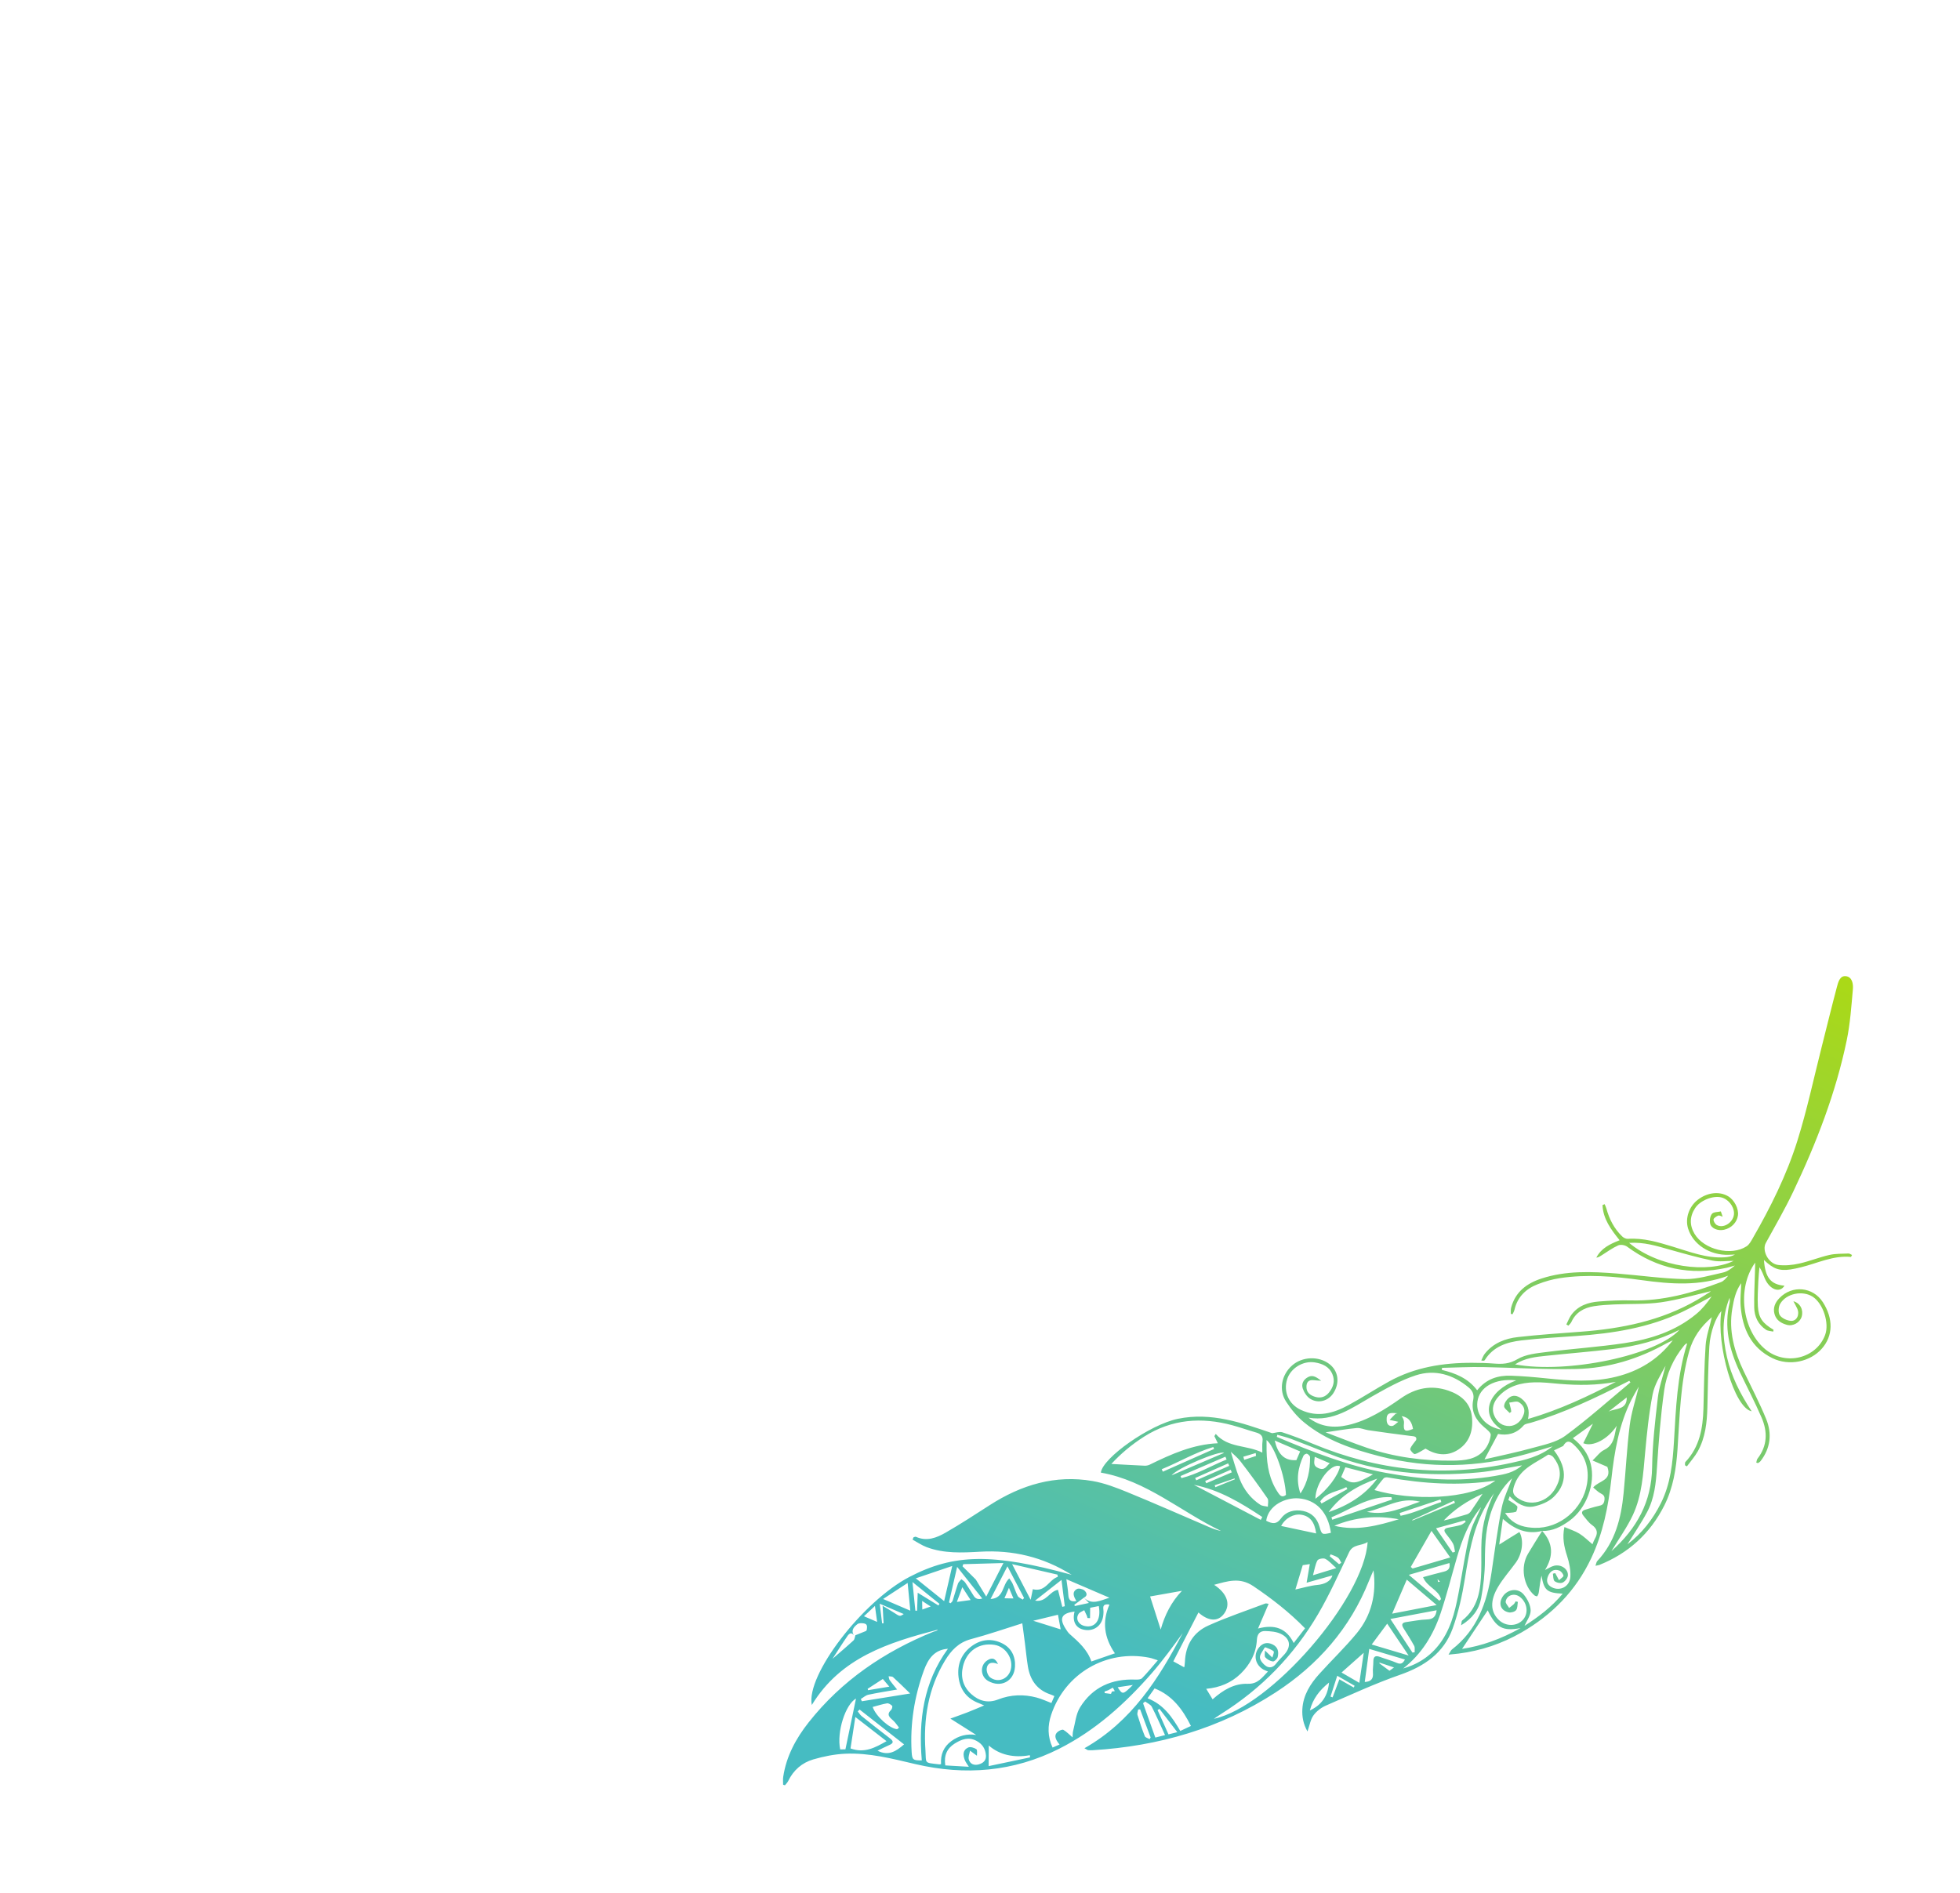 <svg width="355" height="343" viewBox="0 0 355 343" fill="none" xmlns="http://www.w3.org/2000/svg">
<g clip-path="url(#clip0_666_1224)">
<path d="M165.471 278.49C165.614 278.457 165.79 278.354 165.898 278.403C167.866 279.294 169.663 278.576 171.304 277.63C174.022 276.068 176.651 274.344 179.291 272.649C184.978 269 191.11 267.128 197.877 268.297C200.032 268.668 202.144 269.478 204.181 270.312C209.069 272.313 213.899 274.45 218.754 276.532C219.528 276.865 220.301 277.197 221.159 277.345C213.881 273.866 207.665 268.218 199.386 266.773C199.723 264.082 208.278 258.07 213.328 257.029C219.402 255.774 224.931 257.754 230.416 259.635C231.039 259.569 231.732 259.3 232.277 259.477C234.151 260.085 235.994 260.801 237.814 261.56C249.436 266.401 261.4 267.72 273.733 265.01C276.259 264.455 278.835 263.901 281.219 262.014C279.428 262.542 277.954 262.993 276.469 263.41C267.691 265.875 258.861 266.105 250.022 263.843C245.055 262.571 240.18 260.97 236.146 257.63C234.901 256.6 233.829 255.278 232.942 253.917C231.56 251.793 232.114 249.045 234.032 247.358C235.867 245.742 238.83 245.623 240.758 247.087C242.414 248.344 242.718 250.502 241.503 252.379C240.581 253.807 238.748 254.328 237.28 253.383C236.675 252.994 236.184 252.219 235.953 251.52C235.689 250.719 236.058 249.935 236.875 249.491C237.587 249.104 238.168 249.223 239.297 250.137C238.67 250.089 238.319 250.077 237.977 250.033C237.038 249.914 236.618 250.371 236.627 251.264C236.635 252.279 237.298 252.759 238.167 253.035C239.212 253.366 240.099 253.049 240.747 252.222C241.504 251.257 241.835 250.162 241.329 248.949C240.744 247.547 239.497 247.037 238.171 246.815C235.989 246.451 233.726 247.892 233.12 249.891C232.429 252.166 233.422 254.376 235.605 255.404C238.662 256.845 241.526 256.025 244.262 254.536C246.737 253.188 249.101 251.64 251.568 250.275C256.278 247.668 261.412 246.861 266.719 246.883C268.005 246.888 269.293 246.917 270.572 247.017C272.075 247.134 273.373 247.097 274.842 246.222C276.349 245.327 278.352 245.151 280.171 244.919C284.84 244.325 289.549 244.021 294.201 243.325C298.943 242.615 303.48 241.163 307.256 238.02C308.321 237.135 309.198 236.027 310.012 234.863C308.229 235.806 306.48 236.812 304.661 237.676C298.628 240.536 292.167 241.558 285.58 242.02C282.248 242.255 278.909 242.439 275.596 242.821C272.95 243.126 270.455 243.913 268.922 246.4C268.855 246.508 268.668 246.538 268.292 246.458C268.5 246.047 268.647 245.589 268.929 245.234C270.452 243.308 272.606 242.481 274.922 242.22C278.716 241.792 282.531 241.536 286.341 241.249C293.724 240.698 300.863 239.269 307.366 235.505C308.166 235.041 308.941 234.537 309.725 234.042C309.812 233.987 309.87 233.883 309.843 233.914C306.903 234.59 303.898 235.492 300.826 235.925C298.054 236.316 295.21 236.175 292.399 236.307C291.155 236.365 289.904 236.433 288.679 236.63C286.891 236.92 285.413 237.73 284.614 239.483C284.501 239.734 284.26 239.928 284.077 240.15C283.953 240.078 283.826 240.005 283.702 239.933C284.003 239.344 284.232 238.7 284.621 238.174C285.843 236.527 287.644 235.932 289.573 235.777C291.535 235.617 293.512 235.532 295.479 235.58C301.152 235.72 306.479 234.248 311.705 232.26C312.215 232.066 312.615 231.582 313.002 231.111C307.842 233.032 302.63 232.635 297.374 231.908C292.433 231.224 287.463 230.793 282.487 231.551C281.145 231.756 279.807 232.144 278.54 232.635C276.408 233.459 274.861 234.908 274.316 237.241C274.249 237.531 274.085 237.797 273.966 238.073C273.856 238.054 273.744 238.038 273.636 238.02C273.654 237.641 273.605 237.241 273.702 236.882C274.469 234.026 276.533 232.483 279.197 231.614C283.661 230.16 288.246 230.348 292.832 230.706C296.949 231.027 301.054 231.634 305.173 231.714C307.453 231.756 309.76 231.032 312.031 230.539C312.825 230.366 313.545 229.854 314.221 229.26C313.725 229.397 313.235 229.558 312.734 229.669C306.147 231.108 300.141 229.851 294.699 225.837C294.305 225.546 293.521 225.417 293.093 225.609C292.046 226.078 291.102 226.776 290.121 227.391C289.822 227.579 289.537 227.793 289.128 227.831C289.997 226.143 291.561 225.377 293.348 224.679C291.813 222.763 290.344 220.826 290.253 218.306C290.381 218.253 290.508 218.197 290.636 218.144C290.742 218.4 290.874 218.649 290.946 218.912C291.476 220.851 292.362 222.594 293.824 223.996C294.074 224.235 294.5 224.445 294.828 224.423C297.666 224.228 300.312 225.037 302.974 225.839C306.04 226.762 309.057 227.975 312.355 227.771C312.991 227.731 313.624 227.613 314.248 227.27C313.863 227.284 313.477 227.3 313.092 227.313C309.694 227.432 306.619 225.434 305.745 222.541C305.195 220.722 305.908 218.598 307.476 217.371C309.207 216.019 311.389 215.759 313 216.71C314.132 217.378 314.949 218.975 314.779 220.192C314.602 221.461 313.573 222.507 312.231 222.786C311.136 223.012 309.939 222.55 309.741 221.639C309.62 221.086 309.738 220.297 310.079 219.891C310.371 219.542 311.13 219.584 311.682 219.456C311.793 219.774 311.903 220.093 312.014 220.412C311.741 220.337 311.414 220.13 311.204 220.214C310.863 220.352 310.368 220.671 310.357 220.929C310.341 221.265 310.66 221.768 310.974 221.937C312.273 222.633 314.101 221.314 314.068 219.762C314.04 218.468 312.965 217.171 311.699 216.901C310.167 216.574 307.935 217.479 307.033 218.847C306.033 220.366 305.987 221.949 306.917 223.516C308.626 226.394 313.559 227.598 316.35 225.773C316.848 225.447 317.178 224.809 317.492 224.262C320.714 218.659 323.594 212.867 325.53 206.711C327.298 201.085 328.518 195.288 329.972 189.561C330.881 185.982 331.751 182.39 332.698 178.821C332.929 177.954 333.228 176.732 334.298 176.839C335.5 176.958 335.685 178.267 335.597 179.238C335.322 182.309 335.113 185.41 334.491 188.421C332.503 198.012 328.979 207.09 324.782 215.905C323.28 219.062 321.517 222.096 319.832 225.163C319.079 226.535 320.287 228.94 322.083 229.159C323.324 229.311 324.652 229.173 325.883 228.9C327.728 228.492 329.5 227.763 331.343 227.342C332.458 227.087 333.647 227.134 334.803 227.083C335.008 227.074 335.221 227.25 335.446 227.347C335.322 227.573 335.279 227.704 335.249 227.702C332.042 227.395 329.2 228.84 326.21 229.574C325.586 229.727 324.956 229.875 324.321 229.968C322.26 230.267 321.207 229.88 319.488 228.249C319.721 231.456 320.709 232.697 323.208 232.913C322.367 234.316 320.51 233.633 319.639 231.584C319.36 230.924 319.138 230.239 318.678 229.565C318.608 230.401 318.505 231.234 318.474 232.071C318.417 233.595 318.3 235.129 318.393 236.646C318.522 238.764 319.236 239.713 321.228 240.899C321.21 241.007 321.195 241.116 321.177 241.225C320.739 241.123 320.228 241.13 319.874 240.899C318.455 239.967 317.769 238.545 317.73 236.907C317.682 234.74 317.812 232.571 317.864 230.403C317.878 229.892 317.889 229.384 317.904 228.732C314.538 233.362 315.533 241.039 319.827 244.507C323.476 247.453 328.987 246.083 330.571 241.834C331.37 239.695 330.204 236.116 328.317 234.907C326.484 233.732 323.547 234.297 322.432 236.187C322.11 236.733 322.041 237.783 322.363 238.258C322.738 238.814 323.651 239.231 324.362 239.281C325.444 239.359 326.006 238.145 325.522 237.065C325.337 236.651 325.101 236.257 324.824 235.73C326.082 236.071 326.67 237.306 326.328 238.51C326.022 239.584 324.761 240.311 323.65 240.005C322.596 239.712 321.708 239.17 321.4 238.031C321.096 236.911 321.519 235.965 322.281 235.172C324.598 232.747 328.369 233.107 330.165 235.906C332.081 238.892 332.018 241.985 329.995 244.294C327.871 246.719 324.059 247.519 321.036 246.043C317.156 244.148 315.606 240.728 315.272 236.648C315.162 235.299 315.331 233.926 315.375 232.458C314.344 233.869 314.031 235.485 313.758 237.082C313.071 241.099 314.114 244.823 315.829 248.415C317.2 251.285 318.685 254.109 319.886 257.048C320.971 259.7 320.697 262.341 318.874 264.688C318.76 264.837 318.584 264.94 318.422 265.042C318.378 265.07 318.277 265.006 318.098 264.955C318.174 264.711 318.186 264.421 318.331 264.236C320.129 261.915 320.169 259.368 319.07 256.821C317.86 254.012 316.43 251.299 315.115 248.535C313.202 244.513 312.221 240.352 313.289 235.895C313.343 235.671 313.281 235.418 313.269 235.102C311.828 238.669 311.973 242.239 312.786 245.83C313.582 249.343 315.195 252.513 317.264 255.668C314.098 255.046 310.824 243.607 311.783 237.494C310.786 238.648 309.768 241.23 309.6 243.899C309.37 247.584 309.34 251.284 309.243 254.976C309.172 257.734 308.875 260.451 307.512 262.906C306.968 263.883 306.2 264.733 305.535 265.642C305.421 265.577 305.305 265.509 305.191 265.444C305.209 265.244 305.151 264.969 305.261 264.853C307.846 262.117 308.434 258.721 308.532 255.15C308.636 251.337 308.667 247.516 308.927 243.713C309.042 242.032 309.648 240.383 310.054 238.618C308.06 240.317 306.641 242.306 305.94 244.819C304.328 250.601 304.238 256.563 303.84 262.486C303.6 266.051 303.06 269.526 301.437 272.743C298.885 277.803 294.951 281.375 289.696 283.492C289.524 283.561 289.332 283.573 288.975 283.651C289.116 283.261 289.14 282.966 289.297 282.797C292.536 279.355 293.621 275.066 294.065 270.554C294.472 266.442 294.66 262.305 295.177 258.206C295.464 255.914 296.221 253.681 296.818 251.196C296.323 252.071 295.888 252.777 295.517 253.512C293.235 258.042 292.411 262.941 291.858 267.915C291.305 272.888 290.354 277.74 288.183 282.326C285.413 288.176 281.125 292.534 275.581 295.727C272.05 297.759 268.25 299.04 264.202 299.557C263.696 299.621 263.188 299.663 262.36 299.75C262.673 299.268 262.774 298.972 262.981 298.813C267.526 295.293 269.323 290.37 270.138 284.93C270.725 281.003 271.231 277.058 271.991 273.164C272.345 271.349 273.215 269.632 273.872 267.808C272.19 269.326 271.105 271.208 270.307 273.272C269.122 276.328 268.964 279.514 268.951 282.758C268.945 285.028 268.684 287.325 268.263 289.559C267.884 291.576 266.694 293.192 264.636 294.437C264.737 293.957 264.708 293.665 264.831 293.568C267.767 291.241 268.195 287.955 268.288 284.553C268.339 282.706 268.248 280.855 268.343 279.01C268.496 276.04 269.323 273.239 270.6 270.52C270.301 270.965 269.988 271.405 269.703 271.859C269.384 272.369 269.068 272.884 268.786 273.416C266.727 277.331 266.033 281.603 265.337 285.91C264.841 288.988 264.166 292.089 263.109 295.013C261.511 299.44 258.009 301.855 253.604 303.39C249.023 304.988 244.598 307.043 240.141 308.982C239.286 309.355 238.437 310.006 237.897 310.754C237.359 311.497 237.214 312.527 236.814 313.664C236.064 312.341 235.81 311.015 235.885 309.633C236.025 307.089 237.321 305.055 238.961 303.238C241.19 300.765 243.609 298.453 245.725 295.889C248.422 292.617 249.334 288.731 248.773 284.469C248.497 285.111 248.205 285.746 247.947 286.396C244.528 294.98 238.723 301.598 231.048 306.59C220.982 313.135 209.829 316.342 197.906 317.065C197.628 317.082 197.345 317.077 197.067 317.052C196.963 317.041 196.868 316.95 196.421 316.703C204.977 311.844 209.898 304.086 214.222 295.833C213.33 297.051 212.461 298.283 211.541 299.478C210.588 300.717 209.626 301.955 208.597 303.129C203.795 308.622 198.436 313.456 191.876 316.777C183.551 320.989 174.802 321.686 165.799 319.58C161.607 318.599 157.426 317.502 153.088 317.699C151.144 317.787 149.173 318.183 147.3 318.731C145.272 319.326 143.709 320.671 142.762 322.639C142.625 322.928 142.371 323.158 142.17 323.417C142.059 323.382 141.949 323.348 141.838 323.313C141.842 322.833 141.789 322.344 141.86 321.872C142.424 318.141 144.165 314.935 146.458 312.028C152.441 304.444 160.161 299.219 169.043 295.606C169.326 295.491 169.665 295.505 169.862 295.219C160.985 297.548 152.294 300.234 147.037 308.873C145.94 303.464 156.261 290.069 164.73 285.663C172.807 281.46 179.775 281.354 194.109 285.288C188.871 282.02 183.403 280.762 177.495 281.103C174.249 281.29 170.968 281.451 167.836 280.276C166.94 279.941 166.134 279.373 165.286 278.914C165.347 278.772 165.403 278.63 165.462 278.486L165.471 278.49ZM260.854 286.532L260.844 286.561C260.686 286.396 260.527 286.233 260.369 286.068C260.402 286.242 260.433 286.416 260.467 286.586L260.855 286.529L260.854 286.532ZM201.242 306.824L201.393 306.436C201.568 306.408 201.743 306.383 201.918 306.356C201.793 306.136 201.668 305.919 201.544 305.7L201.582 305.716C201.298 305.873 201.017 306.032 200.732 306.191C200.508 306.271 200.284 306.351 200.06 306.431L200.081 306.714C200.432 306.76 200.784 306.806 201.136 306.852C201.139 306.85 201.174 306.842 201.244 306.827L201.242 306.824ZM156.981 295.298C157.048 294.781 157.193 294.193 156.443 294.087C156.066 294.033 155.559 294.018 155.298 294.221C154.666 294.718 154.078 295.337 154.661 296.259C154.233 295.609 153.783 295.956 153.514 296.343C152.571 297.704 151.692 299.112 150.785 300.504C152.071 299.388 153.354 298.309 154.585 297.177C154.803 296.976 154.824 296.556 154.934 296.237C155.577 295.979 156.22 295.721 156.864 295.46C156.891 295.398 156.93 295.344 156.979 295.297L156.981 295.298ZM196.31 289.418C197.78 290.85 199.341 289.913 200.946 289.439L193.143 286.084C193.271 287.071 193.443 288.009 193.499 288.955C193.556 289.888 193.963 290.241 194.959 290.03C194.491 289.263 194.081 288.423 195.056 287.863C195.37 287.684 196.085 287.852 196.397 288.118C196.754 288.421 197.12 289.034 196.332 289.422C195.748 289.856 195.165 290.287 194.581 290.72C194.612 290.794 194.647 290.867 194.678 290.941C195.485 290.767 196.293 290.59 197.227 290.389C196.804 289.941 196.556 289.679 196.31 289.418ZM176.854 286.336C177.398 287.226 177.945 288.116 178.629 289.232C179.74 287.066 180.681 285.224 181.742 283.155C179.207 283.227 176.842 283.295 174.476 283.36L174.333 283.748C175.136 284.549 175.94 285.35 176.744 286.151C176.788 286.207 176.825 286.268 176.858 286.332L176.854 286.336ZM283.321 261.643C283.26 261.743 283.198 261.845 283.136 261.945C282.59 262.206 282.043 262.468 281.466 262.744C284.308 266.478 283.388 269.284 281.353 271.227C280.457 272.079 279.095 272.626 277.853 272.893C276.144 273.261 274.708 272.325 273.44 271.069C273.302 271.444 273.209 271.697 273.193 271.74C273.794 272.138 274.376 272.412 274.783 272.85C274.929 273.007 274.728 273.824 274.541 273.883C273.953 274.07 273.298 274.039 272.606 274.097C272.8 274.338 273.071 274.755 273.417 275.104C274.66 276.357 276.256 276.724 277.939 276.779C282.514 276.929 286.712 273.368 287.448 268.797C287.9 265.987 287.113 263.629 285.038 261.705C284.521 261.224 283.926 260.808 283.326 261.645L283.321 261.643ZM279.3 277.338C276.578 278.034 274.324 277.053 272.205 275.165C271.975 276.777 271.773 278.197 271.543 279.812C272.345 279.306 272.918 278.939 273.496 278.582C274.061 278.23 274.63 277.885 275.199 277.536C276.036 279.007 275.739 281.431 274.556 283.069C273.48 284.56 272.229 285.945 271.303 287.524C269.896 289.921 269.899 291.976 271.505 293.496C272.788 294.708 274.84 294.651 275.913 293.35C276.893 292.16 276.604 290.298 275.28 289.286C274.305 288.54 272.931 288.93 272.715 290.101C272.65 290.447 273.116 290.889 273.339 291.288C273.622 291.065 273.919 290.858 274.181 290.61C274.324 290.474 274.406 290.269 274.518 290.096C274.651 290.13 274.787 290.162 274.92 290.195C274.828 290.704 274.882 291.332 274.599 291.684C274.351 291.991 273.677 292.181 273.262 292.092C271.797 291.776 271.351 290.486 272.176 289.224C273.057 287.872 274.942 287.603 275.985 288.865C276.634 289.652 277.212 290.757 277.235 291.733C277.256 292.664 276.519 293.613 276.123 294.533C278.606 292.941 281.014 291.149 283.044 288.701C280.183 288.574 279.652 288.088 279.2 285.434C278.971 286.433 278.856 287.448 278.711 288.457C278.676 288.705 278.572 288.958 278.437 289.169C278.407 289.214 278.057 289.127 277.929 289.016C275.905 287.298 275.354 283.852 276.744 281.495C277.572 280.089 278.457 278.716 279.315 277.334C281.33 279.535 281.4 281.909 279.835 284.417C280.443 284.128 280.947 283.778 281.501 283.645C282.754 283.347 284.065 284.242 283.979 285.398C283.944 285.87 283.47 286.49 283.031 286.697C282.648 286.877 281.913 286.719 281.568 286.431C281.287 286.197 281.353 285.546 281.266 285.082C281.407 285.048 281.547 285.016 281.686 284.981C281.878 285.337 282.067 285.692 282.376 286.267C282.698 285.953 283.226 285.63 283.183 285.437C283.1 285.078 282.744 284.632 282.4 284.508C281.44 284.162 280.747 284.648 280.38 285.531C280.03 286.375 280.191 287.103 281.089 287.557C282.57 288.307 284.317 287.429 284.426 285.65C284.501 284.416 284.229 283.101 283.844 281.909C283.291 280.205 282.937 278.543 283.352 276.634C284.348 277.062 285.275 277.342 286.074 277.835C286.903 278.35 287.608 279.069 288.429 279.751C288.583 279.393 288.68 279.082 288.838 278.811C289.429 277.803 289.392 276.997 288.336 276.256C287.727 275.829 287.281 275.163 286.792 274.579C286.384 274.09 286.462 273.692 287.112 273.497C287.921 273.258 288.727 272.988 289.551 272.811C290.158 272.679 290.492 272.525 290.597 271.78C290.703 271.036 290.441 270.802 289.877 270.51C289.409 270.269 289.033 269.85 288.564 269.466C289.56 268.22 292.039 268.272 291.126 265.728L288.444 264.575C289.246 263.819 289.776 263.038 290.512 262.686C291.899 262.021 292.303 260.878 292.541 259.548C292.618 259.117 292.73 258.691 292.821 258.288C291.286 260.665 288.489 262.198 286.769 261.445C287.32 260.329 287.868 259.219 288.511 257.915C287.206 258.855 286.077 259.668 284.879 260.533C286.48 261.819 287.645 263.291 288.127 265.239C289.001 268.774 287.329 273.288 284.267 275.492C282.79 276.556 281.216 277.406 279.308 277.336L279.3 277.338ZM180.769 301.453C179.479 300.927 178.811 301.359 178.713 302.286C178.658 302.8 178.945 303.576 179.344 303.874C180.758 304.922 182.603 304.182 183.061 302.499C183.6 300.516 182.164 298.301 180.133 297.978C177.353 297.536 175.062 299.068 174.404 301.914C173.965 303.81 174.429 305.537 175.888 306.867C177.292 308.145 178.913 308.6 180.784 307.869C183.068 306.978 185.422 306.898 187.779 307.529C188.69 307.773 189.557 308.183 190.431 308.514L190.971 307.258C190.7 307.142 190.488 307.032 190.267 306.959C187.821 306.144 186.577 304.345 186.176 301.898C185.949 300.51 185.822 299.107 185.643 297.711C185.494 296.538 185.333 295.369 185.162 294.071C181.925 295.083 178.918 296.131 175.85 296.945C173.629 297.536 172.269 298.992 171.167 300.814C168.116 305.854 167.233 311.391 167.622 317.164C167.78 319.504 167.286 319.305 170.147 319.627C170.222 319.635 170.301 319.604 170.446 319.579C170.322 317.872 170.909 316.439 172.311 315.412C173.637 314.442 175.116 314.045 176.809 314.296C175.309 313.346 173.807 312.398 172.134 311.336C173.274 310.92 174.245 310.584 175.202 310.214C176.157 309.842 177.099 309.434 178.256 308.952C177.796 308.754 177.592 308.653 177.379 308.574C175.154 307.765 173.899 306.146 173.616 303.839C173.331 301.502 174.153 299.533 176.071 298.154C177.775 296.927 179.717 296.783 181.563 297.726C183.195 298.56 183.951 300.085 183.838 301.935C183.677 304.581 181.267 305.833 178.959 304.506C177.555 303.7 177.459 301.65 178.83 300.783C179.416 300.411 180.138 300.116 180.767 301.452L180.769 301.453ZM237.009 256.829C239.176 258.509 241.615 258.741 244.128 258.168C247.73 257.346 250.79 255.368 253.764 253.289C256.425 251.431 259.254 250.865 262.336 251.921C264.564 252.687 266.281 254.094 266.583 256.546C266.878 258.935 266.284 261.186 264.146 262.595C262.062 263.969 259.936 263.518 258.188 262.427C257.454 262.83 256.889 263.261 256.256 263.418C256.05 263.469 255.35 262.689 255.422 262.478C255.627 261.892 256.118 261.405 256.495 260.877C256.686 260.175 256.09 260.203 255.455 260.125C252.91 259.815 250.371 259.456 247.831 259.091C247.126 258.991 246.416 258.635 245.736 258.696C243.883 258.866 242.046 259.195 240.09 259.476C242.577 260.41 245.027 261.406 247.525 262.259C252.584 263.986 257.813 264.665 263.147 264.606C265.316 264.583 267.476 264.392 268.947 262.557C269.518 261.847 269.907 260.861 270.008 259.959C270.057 259.527 269.288 258.939 268.8 258.526C267.273 257.232 266.416 255.629 266.825 253.643C267.043 252.586 266.698 251.924 265.993 251.339C263.182 249.004 259.889 248.028 256.439 249.149C253.647 250.058 251.015 251.557 248.439 253.017C244.871 255.043 241.523 257.575 237.013 256.828L237.009 256.829ZM228.635 263.153C228.642 262.377 228.584 261.734 228.671 261.11C228.802 260.155 228.349 259.745 227.506 259.506C226.075 259.099 224.67 258.595 223.234 258.204C217.623 256.679 212.243 257.073 207.229 260.252C204.959 261.691 202.929 263.412 201.29 265.204C203.256 265.311 205.281 265.432 207.31 265.522C207.615 265.534 207.956 265.47 208.229 265.337C212.14 263.419 216.096 261.647 220.577 261.456C220.34 260.967 220.143 260.567 219.95 260.165C220.034 260.032 220.114 259.901 220.197 259.768C222.459 262.36 225.828 261.731 228.637 263.154L228.635 263.153ZM219.861 311.376C230.163 309.174 247.081 289.653 247.707 279.342C246.584 280.097 245.076 279.68 244.353 281.196C242.554 284.963 240.849 288.795 238.746 292.389C234.381 299.852 228.484 305.914 221.132 310.519C220.78 310.739 220.443 310.984 219.861 311.376ZM292.688 250.329C289.261 250.976 285.861 250.983 282.444 250.694C280.927 250.566 279.402 250.376 277.885 250.419C275.462 250.489 273.168 251.083 271.445 252.959C270.524 253.964 270.07 255.185 270.672 256.51C271.181 257.635 272.066 258.363 273.403 258.335C274.561 258.311 275.606 257.423 276.004 256.154C276.319 255.16 275.788 254.428 275.079 254.008C274.666 253.762 273.941 254.045 273.355 254.091C273.455 254.471 273.564 254.849 273.653 255.23C273.694 255.403 273.695 255.585 273.716 255.763C273.616 255.83 273.517 255.896 273.419 255.964C273.063 255.553 272.418 255.136 272.428 254.735C272.44 254.211 272.867 253.565 273.309 253.213C274.005 252.653 274.824 252.805 275.539 253.347C276.741 254.256 277.099 255.482 276.758 257.06C282.431 255.42 287.6 252.971 292.684 250.327L292.688 250.329ZM236.37 294.98C233.498 292.034 230.359 289.608 227.019 287.35C224.54 285.676 222.362 286.436 219.905 287.099C222.289 288.669 222.941 290.663 221.7 292.342C220.608 293.818 218.884 293.735 217.064 292.113C215.548 295.066 214.03 298.013 212.513 300.965C213.215 301.349 213.839 301.691 214.466 302.034C214.509 301.934 214.534 301.9 214.539 301.865C214.567 301.585 214.606 301.304 214.618 301.025C214.734 298.012 216.155 295.698 218.837 294.489C222.202 292.971 225.719 291.797 229.178 290.487C229.329 290.431 229.533 290.519 229.779 290.546L227.856 295.02C230.841 294.225 232.972 294.928 234.318 297.642C235.01 296.747 235.641 295.93 236.377 294.978L236.37 294.98ZM267.55 251.853C269.223 249.763 271.346 249.143 273.685 249.219C275.807 249.289 277.93 249.477 280.042 249.696C284.287 250.135 288.518 250.451 292.731 249.402C296.835 248.381 300.265 246.34 302.979 242.812C302.493 243.043 302.166 243.173 301.857 243.346C296.781 246.198 291.308 247.867 285.521 248.001C279.877 248.132 274.224 247.745 268.573 247.654C266.112 247.615 263.648 247.743 261.187 247.796C261.173 247.919 261.157 248.041 261.144 248.165C263.592 248.767 265.882 249.651 267.546 251.857L267.55 251.853ZM295.307 250.436C295.238 250.338 295.172 250.241 295.104 250.143C294.895 250.248 294.684 250.353 294.475 250.46C288.911 253.279 283.288 255.962 277.282 257.738C276.826 257.874 276.23 257.915 275.96 258.229C274.625 259.774 272.956 260.091 271.332 259.77C270.505 261.321 269.742 262.752 268.875 264.377C271.792 263.693 274.699 263.105 277.552 262.312C279.594 261.744 281.861 261.31 283.505 260.103C287.599 257.096 291.391 253.684 295.305 250.435L295.307 250.436ZM294.759 279.763C297.38 277.795 299.352 275.254 300.826 272.31C302.595 268.776 302.964 264.953 303.195 261.084C303.551 255.134 303.762 249.155 305.585 243.371C305.465 243.407 305.374 243.41 305.322 243.456C305.202 243.559 305.092 243.678 304.992 243.801C303.058 246.164 301.835 248.929 301.421 251.877C300.769 256.515 300.418 261.204 300.113 265.881C299.931 268.681 299.652 271.439 298.322 273.932C297.257 275.931 295.964 277.811 294.759 279.763ZM191.911 316.028C191.004 314.977 190.918 314.221 191.637 313.688C191.908 313.488 192.407 313.263 192.612 313.38C193.178 313.705 193.643 314.205 194.265 314.736C194.295 314.341 194.267 313.955 194.36 313.602C194.745 312.149 194.868 310.522 195.628 309.292C197.896 305.628 201.388 304.095 205.667 304.268C206.068 304.285 206.618 304.261 206.854 304.017C207.82 303.026 208.693 301.946 209.708 300.773C209.082 300.58 208.641 300.399 208.181 300.306C200.432 298.763 192.886 303.134 190.384 310.674C189.739 312.616 189.724 314.606 190.645 316.579C191.059 316.399 191.425 316.24 191.913 316.029L191.911 316.028ZM254.147 302.256C257.105 301.408 259.457 299.76 261.172 297.198C263.126 294.275 263.749 290.922 264.369 287.563C264.957 284.375 265.41 281.154 266.18 278.009C266.602 276.279 267.552 274.681 268.265 273.023C266.013 275.733 264.819 278.914 263.864 282.201C262.889 285.553 262.036 288.946 260.926 292.25C259.607 296.178 257.495 299.643 254.149 302.257L254.147 302.256ZM282.038 268.991C282.915 267.14 282.538 265.456 281.304 263.928C281.11 263.689 280.524 263.44 280.357 263.552C278.153 265.022 275.501 265.949 274.395 268.749C273.838 270.155 273.875 270.785 275.19 271.574C277.647 273.049 280.805 271.858 282.038 268.991ZM274.409 247.168C283.934 248.93 300.097 245.499 304.192 240.898C300.348 242.855 296.297 243.881 292.121 244.384C288.091 244.872 284.04 245.187 280.003 245.616C278.138 245.814 276.248 245.989 274.41 247.166L274.409 247.168ZM270.846 268.214C264.297 269.219 257.81 268.789 251.339 267.64C251.109 267.599 250.748 267.649 250.617 267.801C250.035 268.469 249.515 269.189 248.939 269.934C255.483 271.868 266.193 271.785 270.85 268.212L270.846 268.214ZM229.114 299.002C229.749 299.609 230.099 299.947 230.45 300.282C230.542 299.895 230.829 299.289 230.687 299.159C230.299 298.806 229.729 298.65 229.226 298.429C229.18 298.409 229.049 298.474 229.019 298.532C228.713 299.114 228.163 299.72 228.202 300.285C228.24 300.827 228.793 301.471 229.297 301.811C229.885 302.209 230.576 302.1 231.093 301.425C231.552 300.822 232.114 300.294 232.622 299.725C233.912 298.284 233.716 296.807 231.956 295.969C231.134 295.578 230.117 295.507 229.18 295.475C228.217 295.443 227.712 295.985 227.651 297.046C227.516 299.479 226.444 301.509 224.71 303.202C223.01 304.859 220.942 305.713 218.474 305.942C218.895 306.634 219.238 307.195 219.632 307.847C221.517 306.158 223.553 304.95 225.996 305.031C227.795 305.091 228.562 303.936 229.651 302.806C229.289 302.65 229.06 302.576 228.854 302.461C227.336 301.613 226.949 299.775 228.043 298.439C228.708 297.627 229.555 297.432 230.527 297.916C231.505 298.402 231.63 299.275 231.42 300.175C231.341 300.512 230.815 301.013 230.546 300.982C230.057 300.926 229.512 300.613 229.175 300.239C228.973 300.016 229.123 299.477 229.114 299.002ZM291.863 280.998C296.467 276.911 299.14 272.064 299.235 265.799C299.299 261.602 299.777 257.403 300.268 253.229C300.498 251.267 301.187 249.357 301.672 247.421C300.761 249.092 299.683 250.774 299.326 252.601C298.648 256.078 298.296 259.628 297.97 263.161C297.618 266.999 297.409 270.88 295.767 274.416C294.717 276.682 293.221 278.741 291.863 280.998ZM194.631 291.945C192.218 292.241 191.782 293.188 193.069 295.155C193.266 295.456 193.469 295.775 193.734 296.01C195.363 297.445 196.977 298.884 197.671 300.988C199.166 300.47 200.524 300 201.934 299.511C200.011 296.72 199.568 293.802 200.949 290.68C200.154 290.57 199.73 290.693 199.84 291.533C199.897 291.963 199.866 292.421 199.794 292.854C199.497 294.627 197.985 295.62 196.238 295.219C194.802 294.892 194.178 293.667 194.628 291.947L194.631 291.945ZM171.691 298.688C169.19 298.858 168.08 300.572 167.335 302.616C165.605 307.381 164.821 312.3 165.118 317.372C165.201 318.796 165.362 318.928 166.957 318.9C166.344 311.654 167.254 304.754 171.688 298.689L171.691 298.688ZM275.675 265.458C272.97 265.909 270.421 266.49 267.842 266.732C258.562 267.604 249.465 266.824 240.713 263.356C238.429 262.451 236.146 261.538 233.849 260.666C233.038 260.359 232.184 260.166 231.349 259.92C231.318 260.047 231.29 260.174 231.259 260.3C237.67 263.009 244.132 265.553 251.03 266.822C257.598 268.032 264.171 268.527 270.796 267.376C272.501 267.079 274.212 266.785 275.675 265.458ZM229.331 275.492C230.369 276.025 231.176 276.229 232.015 275.081C232.967 273.779 234.48 273.408 236.029 273.724C237.564 274.036 238.559 275.035 238.995 276.581C239.404 278.031 239.458 278.041 241.057 277.678C240.551 273.948 238.369 271.667 235.172 271.436C232.885 271.269 229.755 272.632 229.335 275.49L229.331 275.492ZM295.068 225.157C300.44 229.639 309.394 230.69 314.006 228.415C312.779 228.414 311.433 228.623 310.179 228.368C307.549 227.832 304.962 227.089 302.375 226.364C300.063 225.715 297.777 224.979 295.068 225.157ZM264.818 298.707C268.337 298.182 271.833 296.947 275.414 294.934C272.151 295.564 270.98 294.847 269.459 291.726C267.957 293.982 266.384 296.35 264.815 298.706L264.818 298.707ZM171.215 319.817C172.61 319.898 174.027 319.978 175.481 320.063C175.193 319.595 174.905 319.247 174.747 318.848C174.396 317.951 174.365 317.019 175.367 316.573C175.757 316.401 176.455 316.609 176.848 316.883C177.063 317.033 176.93 317.679 176.951 318.065C176.392 317.656 176.042 317.403 175.692 317.147C175.603 317.678 175.339 318.256 175.466 318.725C175.701 319.581 176.446 319.87 177.288 319.626C178.076 319.399 178.644 318.929 178.572 317.982C178.481 316.803 177.924 315.942 176.886 315.38C175.448 314.601 174.153 315.079 172.919 315.855C171.526 316.731 170.934 318.009 171.215 319.817ZM222.405 262.521C222.523 262.498 222.641 262.475 222.759 262.452C223.342 264.293 223.823 266.175 224.54 267.963C225.294 269.851 226.522 271.461 228.255 272.593C228.633 272.84 229.175 272.836 229.642 272.95C229.63 272.439 229.818 271.793 229.573 271.443C228.003 269.173 226.378 266.933 224.686 264.75C224.041 263.917 223.17 263.258 222.403 262.52L222.405 262.521ZM160.57 315.425C158.672 313.954 156.939 312.608 154.922 311.046C154.589 313.217 154.31 315.035 154.048 316.742C156.57 317.648 158.461 316.625 160.57 315.425ZM207.855 307.655C210.771 308.792 212.321 311.084 213.776 313.573C214.397 313.282 214.997 313 215.704 312.667C214.185 309.628 212.319 307.127 209.122 305.866C208.687 306.48 208.318 307.001 207.852 307.656L207.855 307.655ZM260.207 290.764C258.288 289.133 256.585 287.685 254.797 286.166L252.149 292.326C254.853 291.801 257.386 291.31 260.207 290.764ZM274.617 250.065C270.76 249.647 267.917 251.274 267.587 253.954C267.286 256.398 269.173 258.557 271.998 259C267.78 256.223 269.678 251.907 274.616 250.067L274.617 250.065ZM187.068 287.899C189.394 288.483 189.992 286.156 191.591 285.657C191.571 285.521 191.552 285.387 191.531 285.252C188.891 284.643 186.251 284.035 183.316 283.358C184.513 285.658 185.513 287.575 186.678 289.816C186.858 288.925 186.964 288.402 187.068 287.899ZM232.92 270.82C232.761 267.384 230.865 262.014 229.4 260.876C229.402 261.545 229.392 262.181 229.406 262.816C229.464 265.556 229.937 268.171 231.54 270.488C231.927 271.046 232.283 271.289 232.917 270.819L232.92 270.82ZM262.672 282.144C261.524 280.515 260.505 279.074 259.273 277.328C257.91 279.704 256.716 281.782 255.523 283.86C255.631 283.957 255.738 284.05 255.847 284.147C258.071 283.494 260.292 282.843 262.672 282.144ZM255.824 299.373C255.958 299.354 256.095 299.336 256.229 299.318C256.207 298.929 256.308 298.472 256.142 298.161C255.548 297.068 254.878 296.017 254.207 294.968C253.758 294.266 253.978 293.939 254.743 293.839C255.976 293.677 257.207 293.411 258.447 293.375C259.53 293.343 260.065 292.907 260.206 291.709C257.418 292.235 254.676 292.752 251.827 293.289C253.193 295.366 254.51 297.37 255.826 299.374L255.824 299.373ZM172.472 283.686C170.188 284.46 168.131 285.158 165.868 285.926C167.748 287.434 169.325 288.702 171.006 290.054C171.508 287.869 171.952 285.942 172.472 283.686ZM208.313 289.212C208.981 291.297 209.595 293.22 210.229 295.204C210.953 292.595 212.145 290.209 214.079 288.186C212.114 288.536 210.15 288.885 208.311 289.211L208.313 289.212ZM253.352 275.225C249.346 274.48 245.453 274.834 241.68 276.4C245.709 277.392 249.539 276.39 253.352 275.225ZM240.645 273.925C244.164 272.734 247.214 270.883 249.449 267.865C245.959 269.079 242.864 270.866 240.645 273.925ZM262.528 283.154C260.108 283.857 257.739 284.547 255.166 285.295C257.123 286.955 258.913 288.469 260.702 289.986L261.002 289.692C260.559 287.971 258.456 287.504 257.75 285.71C259.05 285.363 260.266 285.015 261.493 284.721C262.26 284.537 262.712 284.17 262.528 283.154ZM232.044 276.439C234.162 276.892 236.23 277.33 238.386 277.791C238.111 275.68 237.228 274.652 235.684 274.405C234.346 274.19 232.785 275.01 232.044 276.439ZM155.044 307.704C153.148 308.753 151.514 313.705 152.174 316.916C152.539 316.913 152.918 316.907 153.125 316.904C153.789 313.716 154.428 310.652 155.042 307.704L155.044 307.704ZM255.137 299.91C253.729 297.819 252.476 295.956 251.252 294.137C250.288 295.436 249.404 296.623 248.447 297.913C250.654 298.572 252.752 299.198 255.137 299.91ZM155.691 309.697C155.581 309.807 155.468 309.917 155.357 310.027C155.594 310.321 155.785 310.667 156.074 310.896C157.763 312.252 159.462 313.593 161.183 314.907C161.926 315.474 161.822 315.814 161.015 316.154C160.309 316.453 159.628 316.819 158.943 317.151C160.934 318.173 162.334 317.245 163.746 316.006C161 313.854 158.347 311.776 155.691 309.697ZM248.002 298.709C247.721 300.776 247.456 302.729 247.186 304.704C248.395 304.636 248.76 304.075 248.669 303.048C248.609 302.374 248.748 301.689 248.743 301.008C248.738 300.131 249.072 299.838 249.928 300.156C250.943 300.534 252.001 300.81 252.993 301.242C253.723 301.558 254.103 301.329 254.463 300.633C252.315 299.994 250.212 299.367 248.002 298.709ZM155.911 307.782L156.1 308.195C158.94 307.739 161.781 307.28 164.849 306.788C163.666 305.644 162.732 304.711 161.754 303.827C161.578 303.667 161.217 303.715 160.943 303.668C161.008 303.907 161.014 304.188 161.148 304.378C161.501 304.88 161.907 305.344 162.489 306.068C160.534 306.412 158.889 306.663 157.265 307.016C156.78 307.121 156.361 307.52 155.91 307.785L155.911 307.782ZM234.623 287.952C236.018 287.648 237.291 287.247 238.592 287.125C239.905 287.002 241.022 286.476 241.328 285.397C239.817 285.824 238.351 286.239 236.659 286.72C236.879 285.43 237.053 284.412 237.233 283.344C236.725 283.423 236.424 283.47 235.955 283.542C235.548 284.889 235.075 286.453 234.623 287.952ZM162.498 313.255C162.61 313.161 162.725 313.065 162.836 312.971C162.485 312.538 162.185 312.049 161.775 311.685C161.12 311.107 160.499 310.61 161.417 309.744C161.576 309.594 161.678 309.111 161.58 309.014C161.345 308.783 160.945 308.525 160.662 308.571C159.786 308.716 158.932 308.999 158.059 309.23C158.652 310.962 161.177 313.174 162.499 313.253L162.498 313.255ZM228.351 275.334C228.444 275.16 228.536 274.989 228.627 274.815C224.796 272.273 220.883 269.896 216.234 268.987C220.272 271.102 224.313 273.218 228.351 275.334ZM235.537 270.55C236.882 268.55 237.298 266.314 237.284 263.981C237.284 263.762 236.97 263.451 236.733 263.359C236.581 263.302 236.187 263.514 236.1 263.698C235.064 265.894 234.711 268.167 235.536 270.552L235.537 270.55ZM186.566 318.367L186.529 317.964C183.658 318.492 181.066 317.925 179.087 316.213C179.08 317.332 179.074 318.559 179.066 319.943C181.417 319.448 183.991 318.906 186.565 318.364L186.566 318.367ZM182.807 285.938C183.024 286.279 183.261 286.568 183.407 286.896C183.731 287.631 183.956 288.417 184.333 289.122C184.492 289.419 184.929 289.565 185.242 289.781C185.321 289.683 185.4 289.586 185.479 289.488C184.516 287.655 183.556 285.82 182.469 283.749C181.394 285.833 180.45 287.666 179.413 289.674C181.905 289.526 181.462 287.137 182.808 285.936L182.807 285.938ZM238.25 271.516C240.448 269.875 242.378 267.311 242.719 265.63C241.131 264.908 238.248 268.618 238.25 271.516ZM252.117 271.655C252.086 271.513 252.055 271.371 252.024 271.228C247.91 270.968 244.696 273.408 241.156 274.874C241.204 275.021 241.252 275.166 241.3 275.313C244.905 274.093 248.512 272.876 252.117 271.655ZM268.518 270.617C265.765 271.888 263.446 273.392 261.491 275.446C262.93 275.137 264.323 274.752 265.704 274.332C265.946 274.259 266.202 274.074 266.346 273.868C267.047 272.863 267.713 271.833 268.52 270.618L268.518 270.617ZM171.881 290.283C171.977 290.337 172.07 290.391 172.165 290.445C172.296 290.288 172.49 290.153 172.549 289.973C172.882 288.947 173.156 287.9 173.51 286.881C173.615 286.581 173.915 286.349 174.126 286.085C174.358 286.279 174.649 286.436 174.814 286.678C175.355 287.471 175.85 288.298 176.367 289.11C176.708 289.648 177.221 289.805 177.907 289.582C176.44 287.733 174.977 285.887 173.36 283.849C172.835 286.135 172.36 288.209 171.885 290.282L171.881 290.283ZM197.428 293.137C197.274 293.129 197.12 293.121 196.964 293.114C196.924 292.968 196.901 292.813 196.839 292.676C196.694 292.345 196.533 292.023 196.378 291.696C196.029 291.914 195.561 292.053 195.356 292.365C194.754 293.283 195.35 294.345 196.532 294.579C198.394 294.951 199.486 293.416 199.012 290.948C198.439 291.062 197.867 291.175 197.454 291.258C197.445 291.96 197.437 292.549 197.429 293.135L197.428 293.137ZM242.92 267.568C244.926 268.967 245.469 268.921 248.682 267.095C247.007 266.662 245.366 266.239 243.679 265.803L242.92 267.568ZM164.879 291.786C164.719 290.124 164.565 288.536 164.395 286.762C162.949 287.707 161.605 288.585 159.95 289.667L164.879 291.786ZM207.416 308.24C207.288 308.343 207.162 308.447 207.033 308.55C207.766 310.6 208.499 312.65 209.256 314.772C209.726 314.652 210.134 314.549 211.013 314.323C210.181 312.515 209.459 310.827 208.618 309.199C208.405 308.784 207.826 308.556 207.416 308.24ZM257.19 272.043C253.616 271.107 250.931 273.165 247.578 273.883C251.24 274.615 254.048 273.081 257.19 272.043ZM230.879 260.959C231.405 263.178 232.427 264.676 234.806 264.514L235.484 262.938L230.879 260.959ZM247.003 299.414C245.575 300.686 244.34 301.782 242.983 302.989C244.109 303.642 245.089 304.211 246.205 304.859C246.478 303.001 246.723 301.327 247.003 299.414ZM260.098 276.861C261.18 278.443 262.144 279.85 263.106 281.256C263.249 281.207 263.391 281.158 263.536 281.109C263.419 280.609 263.405 280.053 263.168 279.619C262.807 278.958 262.288 278.382 261.84 277.771C261.43 277.213 261.608 276.897 262.252 276.763C263.037 276.603 263.83 276.475 264.597 276.257C264.918 276.166 265.184 275.885 265.475 275.692C265.42 275.605 265.365 275.518 265.309 275.428C263.618 275.894 261.929 276.358 260.098 276.861ZM242.028 284.068C241.236 283.374 240.709 282.737 240.034 282.397C239.677 282.217 238.774 282.395 238.618 282.683C238.221 283.411 238.107 284.294 237.812 285.368C239.287 284.912 240.503 284.539 242.03 284.069L242.028 284.068ZM192.408 291.09C192.558 291.052 192.709 291.014 192.857 290.975C192.666 289.442 192.474 287.909 192.262 286.211C190.616 287.502 189.134 288.666 187.477 289.965C189.519 290.324 190.084 288.239 191.625 288.01C191.896 289.076 192.152 290.085 192.407 291.092L192.408 291.09ZM165.795 291.793C165.898 291.792 166.001 291.792 166.104 291.791C166.137 290.8 166.175 289.807 166.219 288.534C167.635 289.406 168.803 290.124 169.972 290.842C170.033 290.742 170.095 290.642 170.156 290.542C168.606 289.291 167.058 288.041 165.265 286.594C165.467 288.568 165.629 290.181 165.795 291.793ZM237.243 309.861C239.437 308.848 240.498 307.177 240.72 304.81C239.016 306.166 237.794 307.723 237.243 309.861ZM221.704 263.202C220.939 262.715 213.243 265.929 212.201 267.269C215.331 265.931 218.458 264.592 221.704 263.202ZM187.139 293.612C188.918 294.171 190.499 294.666 192.113 295.174C191.95 294.287 191.789 293.428 191.621 292.521C190.141 292.883 188.71 293.229 187.139 293.612ZM213.236 313.794C212.062 312.263 211.031 310.919 210.003 309.574L209.664 309.791C210.313 311.234 210.961 312.679 211.64 314.193C211.974 314.11 212.429 313.995 213.237 313.792L213.236 313.794ZM210.414 266.159C210.481 266.309 210.549 266.459 210.616 266.609L219.9 262.487C219.852 262.372 219.802 262.255 219.755 262.138C216.492 263.113 213.552 264.874 210.416 266.159L210.414 266.159ZM222.164 264.4C222.092 264.23 222.019 264.062 221.948 263.891C219.242 265.059 216.535 266.228 213.827 267.394C213.879 267.519 213.933 267.645 213.984 267.772C216.873 267.047 219.431 265.508 222.164 264.4ZM206.502 309.664C206.382 309.673 206.265 309.681 206.145 309.69C206.097 310.022 205.934 310.389 206.025 310.681C206.42 311.98 206.853 313.27 207.354 314.528C207.454 314.779 207.919 314.881 208.216 315.054C208.279 314.955 208.343 314.856 208.406 314.759C207.771 313.062 207.138 311.362 206.504 309.665L206.502 309.664ZM253.51 274.098C253.568 274.265 253.623 274.43 253.68 274.597C256.242 274.084 258.587 272.91 261.052 272.1C261.002 271.947 260.953 271.791 260.903 271.638C258.439 272.459 255.975 273.277 253.51 274.098ZM253.862 256.535C253.967 256.707 254.103 256.868 254.167 257.051C254.244 257.274 254.318 257.524 254.296 257.754C254.15 259.251 254.442 259.466 255.926 258.863C255.729 257.723 255.285 256.776 253.859 256.534L253.862 256.535ZM240.856 265.082L238.129 263.909C238.073 264.817 237.726 265.55 238.86 265.993C239.981 266.43 240.221 265.596 240.853 265.081L240.856 265.082ZM244.038 269.757L243.846 269.403C242.265 270.243 240.265 270.289 239.134 271.978C239.206 272.109 239.281 272.241 239.353 272.375C240.915 271.503 242.475 270.631 244.037 269.759L244.038 269.757ZM263.527 272.253C263.476 272.123 263.422 271.989 263.37 271.859C260.841 273.02 258.311 274.184 255.781 275.345C255.797 275.381 255.81 275.418 255.826 275.454C258.395 274.386 260.962 273.32 263.531 272.252L263.527 272.253ZM156.482 292.795L158.869 293.821C158.726 292.777 158.613 291.949 158.473 290.928C157.722 291.632 157.154 292.165 156.482 292.795ZM157.143 305.947C157.171 306.028 157.202 306.109 157.23 306.19C158.465 305.984 159.698 305.779 161.077 305.548C160.627 305.015 160.299 304.626 159.9 304.157C158.955 304.77 158.048 305.36 157.139 305.948L157.143 305.947ZM159.342 290.528C159.501 291.849 159.635 292.965 159.77 294.079C159.859 294.073 159.949 294.067 160.037 294.063C159.985 293.119 159.933 292.174 159.861 290.901C160.745 291.436 161.32 291.76 161.87 292.12C162.985 292.852 162.982 292.861 163.685 292.395L159.342 290.528ZM242.593 304.222C243.573 304.783 244.38 305.246 245.188 305.707C245.242 305.601 245.298 305.493 245.352 305.387C244.333 304.799 243.313 304.213 242.205 303.574C241.778 304.899 241.383 306.125 240.988 307.348C241.112 307.396 241.237 307.444 241.361 307.492C241.752 306.454 242.14 305.416 242.59 304.221L242.593 304.222ZM173.313 290.198C174.307 290.062 174.984 289.969 175.801 289.857C175.264 289.03 174.839 288.377 174.294 287.537C173.952 288.469 173.684 289.189 173.313 290.198ZM216.465 267.751C216.534 267.891 216.601 268.028 216.67 268.169C218.66 267.294 220.652 266.421 222.643 265.546C222.578 265.397 222.509 265.249 222.444 265.1C220.451 265.984 218.459 266.868 216.465 267.751ZM253.266 257.572C252.513 257.406 252.102 257.314 251.691 257.224C252.038 256.863 252.376 256.494 252.737 256.15C252.827 256.064 252.995 256.065 253.128 256.025C252.311 255.99 251.256 255.723 251.16 256.854C251.119 257.347 251.125 258.374 252.12 258.325C252.489 258.307 252.835 257.869 253.267 257.57L253.266 257.572ZM291.341 255.722C292.593 255.089 294.695 255.468 294.639 253.153C293.526 254.02 292.434 254.87 291.341 255.722ZM205.187 305.244C204.322 305.375 203.426 305.511 202.435 305.662C203.333 307.043 203.372 307.034 205.187 305.244ZM223.11 266.724C223.041 266.568 222.971 266.411 222.902 266.258C221.364 266.934 219.825 267.611 218.287 268.284C218.35 268.425 218.414 268.565 218.476 268.703C220.021 268.042 221.566 267.382 223.11 266.724ZM220.018 269.066C220.054 269.184 220.088 269.301 220.124 269.419C221.304 268.942 222.482 268.461 223.662 267.983C223.645 267.931 223.627 267.881 223.61 267.829C222.413 268.241 221.217 268.654 220.021 269.066L220.018 269.066ZM182.742 287.645L181.928 289.539C182.487 289.55 182.931 289.559 183.563 289.57C183.282 288.912 183.07 288.415 182.742 287.645ZM242.534 283.361C242.672 283.281 242.806 283.201 242.943 283.121C242.749 282.8 242.621 282.387 242.343 282.183C241.953 281.897 241.447 281.769 240.991 281.573L240.849 281.928C241.41 282.406 241.973 282.885 242.534 283.363L242.534 283.361ZM252.486 302.072C251.54 301.754 250.702 301.473 249.865 301.192C249.855 301.238 249.845 301.281 249.836 301.327C250.426 301.76 251.017 302.193 251.665 302.669C251.86 302.529 252.141 302.323 252.485 302.074L252.486 302.072ZM227.493 263.75C227.476 263.577 227.459 263.401 227.441 263.228C226.693 263.451 225.942 263.671 225.193 263.894C225.247 264.083 225.302 264.272 225.355 264.461C226.068 264.225 226.78 263.989 227.492 263.752L227.493 263.75ZM167.05 291.574C167.626 291.369 167.997 291.233 168.566 291.03C167.966 290.638 167.559 290.371 167.019 290.018C167.029 290.57 167.037 290.979 167.05 291.574Z" fill="url(#paint0_linear_666_1224)"/>
</g>
<defs>
<linearGradient id="paint0_linear_666_1224" x1="206.135" y1="350.955" x2="289.332" y2="157.431" gradientUnits="userSpaceOnUse">
<stop offset="0.2" stop-color="#46BCC2"/>
<stop offset="1" stop-color="#ABD916"/>
</linearGradient>
<clipPath id="clip0_666_1224">
<rect width="355" height="343" rx="12" fill="white"/>
</clipPath>
</defs>
</svg>
